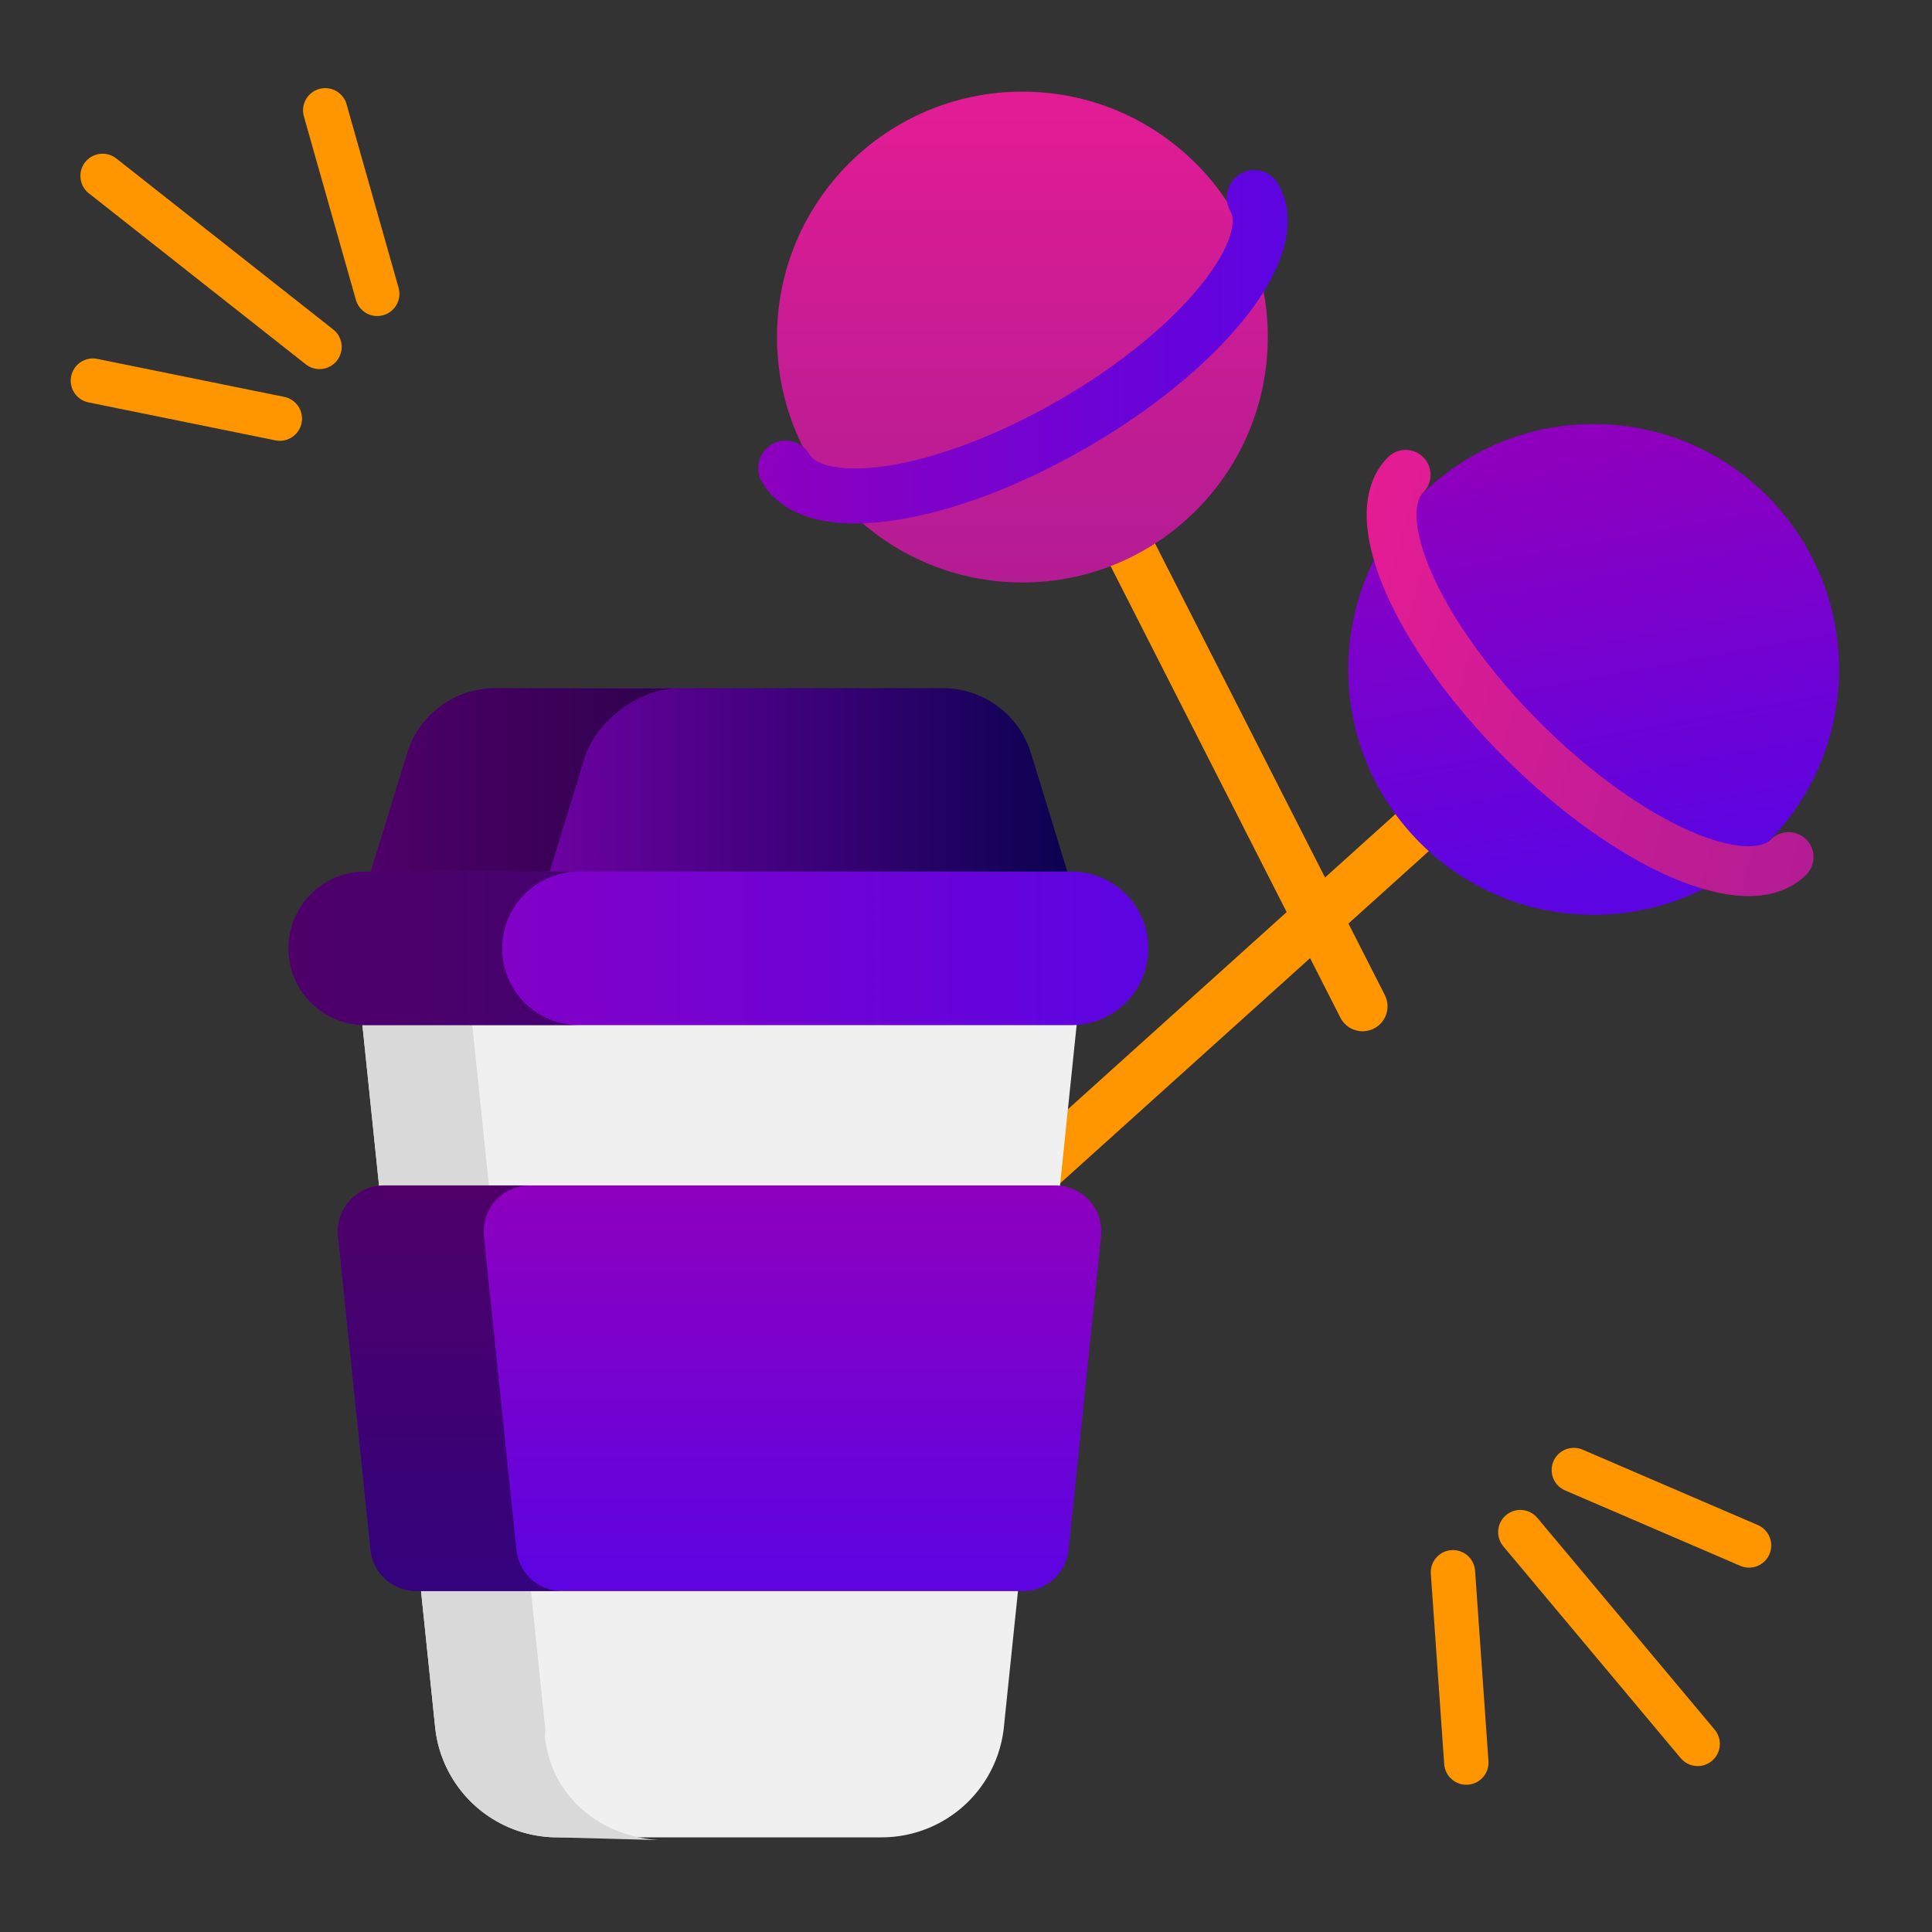 <?xml version="1.0" encoding="UTF-8"?> <svg xmlns="http://www.w3.org/2000/svg" xmlns:xlink="http://www.w3.org/1999/xlink" id="Слой_1" data-name="Слой 1" viewBox="0 0 1000 1000"><rect x="0" y="0" width="1000" height="1000" fill="#333333" stroke="none"/> <defs> <style>.cls-1,.cls-2,.cls-4,.cls-6{fill:none;stroke-linecap:round;stroke-miterlimit:10;}.cls-1,.cls-2{stroke:#ff9600;}.cls-1{stroke-width:22.96px;}.cls-2,.cls-6{stroke-width:25.81px;}.cls-3{fill:url(#Безымянный_градиент_4);}.cls-4{stroke-width:28.46px;stroke:url(#Безымянный_градиент_46);}.cls-5{fill:url(#Безымянный_градиент_2);}.cls-6{stroke:url(#Безымянный_градиент_4-2);}.cls-7{fill:url(#Безымянный_градиент_62);}.cls-8{opacity:0.45;}.cls-9{fill:#f0f0f0;}.cls-10{fill:#d9d9d9;}.cls-11{fill:url(#Безымянный_градиент_46-2);}.cls-12{fill:url(#Безымянный_градиент_46-3);}</style> <linearGradient id="Безымянный_градиент_4" x1="529.19" y1="39.99" x2="529.19" y2="301.48" gradientUnits="userSpaceOnUse"> <stop offset="0" stop-color="#e51c94"></stop> <stop offset="0.64" stop-color="#c21c94"></stop> <stop offset="1" stop-color="#b41c94"></stop> </linearGradient> <linearGradient id="Безымянный_градиент_46" x1="392.43" y1="179.49" x2="666.48" y2="179.49" gradientUnits="userSpaceOnUse"> <stop offset="0" stop-color="#8e00be"></stop> <stop offset="1" stop-color="#5c04e2"></stop> </linearGradient> <linearGradient id="Безымянный_градиент_2" x1="-8018.48" y1="-9885.49" x2="-7757.79" y2="-9864.94" gradientTransform="matrix(0.26, 0.97, -0.97, 0.26, -6661.85, 10531.46)" gradientUnits="userSpaceOnUse"> <stop offset="0.18" stop-color="#8e00be"></stop> <stop offset="1" stop-color="#5c04e2"></stop> </linearGradient> <linearGradient id="Безымянный_градиент_4-2" x1="151.78" y1="-3283.21" x2="425.38" y2="-3283.21" gradientTransform="translate(-355.89 3429.29) rotate(15.94)" xlink:href="#Безымянный_градиент_4"></linearGradient> <linearGradient id="Безымянный_градиент_62" x1="189.23" y1="407.95" x2="555.08" y2="407.95" gradientUnits="userSpaceOnUse"> <stop offset="0" stop-color="#8e00be"></stop> <stop offset="1" stop-color="#0a024f"></stop> </linearGradient> <linearGradient id="Безымянный_градиент_46-2" x1="149.28" y1="490.87" x2="594.38" y2="490.87" xlink:href="#Безымянный_градиент_46"></linearGradient> <linearGradient id="Безымянный_градиент_46-3" x1="372.42" y1="613.58" x2="372.42" y2="823.54" xlink:href="#Безымянный_градиент_46"></linearGradient> </defs> <line class="cls-1" x1="786.92" y1="793.02" x2="878.71" y2="902.63"></line> <line class="cls-1" x1="752.04" y1="813.8" x2="758.97" y2="912.3"></line> <line class="cls-1" x1="814.61" y1="760.88" x2="905.31" y2="799.92"></line> <line class="cls-1" x1="165.37" y1="179.56" x2="53.1" y2="91.04"></line> <line class="cls-1" x1="195.26" y1="152.09" x2="168.33" y2="57.09"></line> <line class="cls-1" x1="144.84" y1="216.68" x2="48.08" y2="197.02"></line> <line class="cls-2" x1="576.65" y1="268.09" x2="705.27" y2="520.87"></line> <circle class="cls-3" cx="529.19" cy="174.46" r="127.02"></circle> <path class="cls-4" d="M649.2,102.25c15.06,26.08-27,78.57-94,117.24s-133.48,48.88-148.54,22.79"></path> <line class="cls-2" x1="746.78" y1="416.65" x2="536.1" y2="606.51"></line> <circle class="cls-5" cx="824.87" cy="346.49" r="127.02"></circle> <path class="cls-6" d="M925.78,443.62c-21.28,21.32-82.9-5.69-137.64-60.32s-81.87-116.21-60.59-137.52"></path> <path class="cls-7" d="M488,356.2H256.26a47.66,47.66,0,0,0-45.58,33.68L189.23,459.7H555.08l-21.44-69.82A47.7,47.7,0,0,0,488,356.2Z"></path> <path class="cls-8" d="M343.29,356.41l-87-.21a47.66,47.66,0,0,0-45.58,33.68L189.23,459.7l91.83,2.77,21.44-69.82c6.15-20,28.82-36.57,49.77-36.57Zm71.94-.21"></path> <path class="cls-9" d="M456.35,951H288.48a63.59,63.59,0,0,1-63.25-57L183.46,490.87H561.38L519.6,894a63.59,63.59,0,0,1-63.25,57Z"></path> <path class="cls-10" d="M282.29,895.53,240.5,492.43l-57-1.56L225.23,894a63.59,63.59,0,0,0,63.25,57l57,1.55c-32.58,0-60.13-21.47-63.49-53.88ZM384.2,894"></path> <path class="cls-11" d="M554.64,530.61H189a39.74,39.74,0,1,1,0-79.48H554.64a39.74,39.74,0,0,1,0,79.48Z"></path> <path class="cls-8" d="M259.93,490.87a39.75,39.75,0,0,1,39.74-39.74H189a39.74,39.74,0,1,0,0,79.48H299.67a39.74,39.74,0,0,1-39.74-39.74Zm48.31,0"></path> <path class="cls-12" d="M553.09,802.15l16.82-162.26a23.86,23.86,0,0,0-23.72-26.31H198.65a23.84,23.84,0,0,0-23.72,26.31l16.81,162.26a23.86,23.86,0,0,0,23.72,21.39H529.37a23.85,23.85,0,0,0,23.72-21.39Z"></path> <path class="cls-8" d="M267.3,802.15,250.48,639.89a23.85,23.85,0,0,1,23.72-26.31H198.65a23.84,23.84,0,0,0-23.72,26.31l16.81,162.26a23.85,23.85,0,0,0,23.72,21.39H291a23.85,23.85,0,0,1-23.73-21.39Zm83.41,0"></path> </svg> 